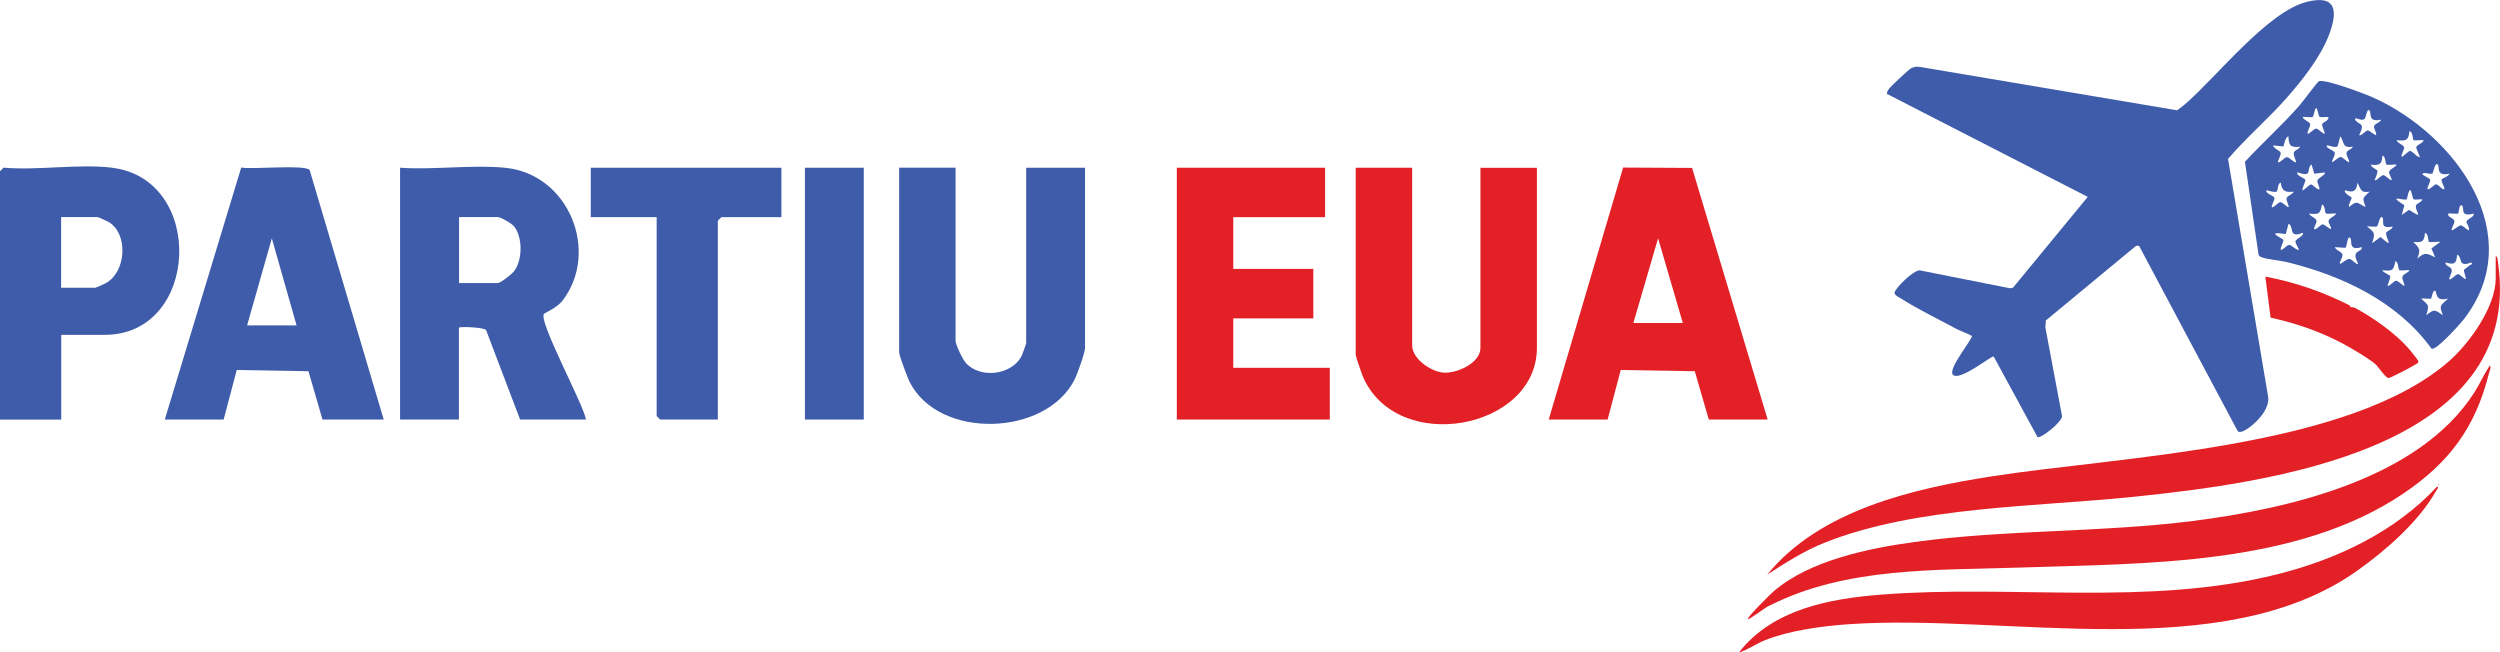 <?xml version="1.0" encoding="UTF-8"?>
<svg id="Layer_2" data-name="Layer 2" xmlns="http://www.w3.org/2000/svg" viewBox="0 0 408.24 106.54">
  <defs>
    <style>
      .cls-1 {
        fill: #3e5caa;
      }

      .cls-2 {
        fill: #e32026;
      }
    </style>
  </defs>
  <g id="Layer_1-2" data-name="Layer 1">
    <g id="_8hrQ0u" data-name="8hrQ0u">
      <g>
        <path class="cls-1" d="M349.29,40.16c-.18-.1-.43-.02-.6.08l-14.61,12.09-.08,1.13,2.73,14.53c-.04.48-.96,1.39-1.39,1.78-.38.36-2.22,1.85-2.63,1.59l-7.15-13.15c-.3-.22-5.74,4.28-6.7,2.92-.72-1.02,3.38-5.93,3.13-6.28-.08-.11-2.1-.92-2.53-1.15-2.85-1.54-6.28-3.2-8.96-4.91-.33-.21-1.14-.56-1.13-.98,0-.65,3.12-3.76,4.13-3.66l14.73,2.92.49-.1,12.2-14.82-32.79-16.82c-.03-.33.16-.57.33-.82.25-.38,3.25-3.18,3.59-3.35.48-.25.91-.3,1.44-.24l42.02,7.09c.43-.32.88-.64,1.29-.99,5.22-4.5,13.43-15.06,19.86-16.71,4.88-1.25,5.13,1.52,3.67,5.35-1.37,3.6-4.2,7.21-6.72,10.09-3.09,3.55-6.75,6.65-9.78,10.19l6.49,38.49c.39,1.67-.67,3.14-1.76,4.28-.51.53-2.49,2.32-3.15,1.69l-16.1-30.24Z"/>
        <path class="cls-1" d="M397.05,56.93c-5.57-7.7-14.57-11.91-23.6-14.13-1.16-.28-3.29-.44-4.22-.82-.21-.09-.34-.2-.42-.42l-2.22-15.14c2.89-3.13,6.09-5.99,8.9-9.19.49-.55,2.94-3.88,3.19-3.97,1.07-.37,7.46,2.05,8.83,2.66,13.38,5.99,25.56,22.43,14.77,36.28-.57.73-4.55,5.18-5.22,4.72ZM378.77,19.08c-.16-.1-.34-1.44-.55-1.44s-.4,1.34-.55,1.44c-.26.17-1.25-.06-1.65.03.12.51,1.14.74,1.22,1.18.07.34-.59,1.29-.38,1.55.11.14,1.06-.85,1.36-.85.29,0,1.25.99,1.36.85.15-.18-.47-1.21-.38-1.56.06-.26.51-.37.7-.55,1.1-1.03-.75-.42-1.12-.66ZM386.94,18.06c-.43-.53-.57,1.2-.83,1.38-.5.34-1.37-.22-1.48-.11-.36.36.93.9,1.03,1.19.18.54-.46,1.48-.4,1.54.25.24,1.08-.76,1.37-.77.26-.01,1.28.87,1.36.77.2-.26-.45-1.16-.31-1.48.19-.44.98-.56,1.16-1.04-2.23.48-1.55-1.04-1.89-1.47ZM394.11,22.87c-.13-.11-.08-1.38-.65-1.45-.16,1.6-.61,1.6-2.1,1.47.12.51,1.14.74,1.22,1.18.07.35-.58,1.28-.38,1.55.06.08,1.13-.99,1.36-.99.31,0,1.32,1.23,1.58.99.06-.06-.6-1.29-.57-1.58.05-.41,1.12-.65,1.2-1.15-.35-.08-1.5.12-1.66-.02ZM375.59,23.95c-1.51.21-1.88-.19-1.89-1.68-.59.09-.69,1.54-.87,1.65l-1.65-.18c.1.53,1.14.84,1.24,1.19.13.42-.56,1.37-.4,1.54.22.24.98-.77,1.4-.8.44-.04,1.26,1.04,1.54.8.06-.05-.5-1.1-.39-1.54.12-.47.88-.52,1.02-.98ZM384.21,23.95c-1.68.28-1.38-.58-2-1.68-.22.26-.37,1.53-.55,1.65-.4.26-1.58-.25-1.65-.18-.42.39,1.11.77,1.24,1.19.14.47-.57,1.32-.4,1.54.07.09,1.01-.84,1.37-.84.31,0,1.24.99,1.36.84.17-.21-.51-1.05-.39-1.54s.88-.52,1.02-.98ZM389.7,26.86c-.22-.14-.1-1.36-.66-1.44-.07,1.43-.52,1.63-1.89,1.47.03.45,1.03.8,1.06.98.1.51-.49,1.48-.43,1.54.24.23.98-.77,1.4-.81.31-.03,1.21.96,1.33.81.17-.21-.45-.95-.38-1.34.1-.5,1.04-.71,1.22-1.18-.39-.09-1.4.13-1.65-.03ZM377.91,28.36l-.43-1.47c-.48.1-.43,1.29-.66,1.44-.49.32-1.6-.24-1.65-.18-.36.46,1.24.99,1.28,1.19.06.41-.64,1.49-.43,1.76.06.08,1.13-.99,1.36-.99.25,0,1.13,1.02,1.37.78.13-.13-.38-1.06-.34-1.37.07-.49,1.53-1.02,1.18-1.36l-1.67.21ZM398.08,26.89c-.45-.54-.74,1.36-.87,1.44-.38.24-1.48-.38-1.65.13-.03.09,1.25.7,1.28.87.07.41-.59,1.38-.43,1.54.23.24,1.09-.75,1.37-.77.41-.02,1.12,1.03,1.36.77.15-.16-.5-1.14-.44-1.54.04-.22,1.21-.52,1.28-.97-2.22.49-1.56-1.07-1.89-1.47ZM374.54,31.3c-1.33.16-1.94-.1-2.1-1.47-.55.09-.44,1.3-.65,1.44-.39.25-1.58-.25-1.65-.18-.4.38,1.24.96,1.27,1.19.07.4-.59,1.38-.43,1.54.23.24.99-.78,1.4-.81.31-.03,1.21.96,1.33.81.15-.19-.46-1.09-.31-1.48s.99-.59,1.15-1.04ZM386.94,31.3c-1.53.26-1.38-.44-2-1.47-.09,2.26-1.9,1.15-1.99,1.26-.34.41,1.05,1.09,1.06,1.17.03.34-.57,1.07-.43,1.56,1.37-1.21,1.33-.64,2.73,0-.61-1.65-.51-1.38.63-2.52ZM394.12,32.53c-.13-.09-.39-1.4-.45-1.44-.37-.29-.59,1.4-.65,1.45-.38.33-3.36-.93-.39.99l-.43,1.56,1.18-.82c2.7,1.71.87.24,1.15-.73.1-.35.94-.51,1.03-.98-.36-.08-1.2.13-1.44-.03ZM379.82,34.85c-.22-.14-.1-1.36-.66-1.44-.29,1.61-.5,1.6-2.1,1.47.18.47,1.12.69,1.22,1.18.07.37-.54,1.16-.38,1.34.23.24,1.09-.76,1.37-.77s1.28.87,1.36.77c.17-.21-.45-.95-.38-1.34.1-.5,1.04-.71,1.22-1.18-.39-.09-1.4.13-1.65-.03ZM402.07,33.61c-.5-.52-.56,1.16-.65,1.24-.17.14-1.31-.05-1.66.02-.08.67.89.68,1.03,1.2.11.44-.62,1.25-.4,1.54.07.09,1.13-.78,1.4-.81.36-.03,1.26.9,1.33.81.25-.34-.37-1.19-.36-1.37.04-.53,1.28-.72,1.2-1.36-2.34.59-1.48-.83-1.89-1.26ZM389.04,35.51c-.41-.49-.69,1.33-.87,1.44-.29.18-1.23-.05-1.65.04,1.36,1.07,1.32,1.07.84,2.73l1.37-1.02c2.47,2.17.74.19.93-.73.04-.18,1.03-.54,1.06-.98-2.28.46-1.26-.96-1.68-1.47ZM376.01,38.03c-.05-.06-.9.5-1.48.11-.39-.26-.21-1.42-.83-1.58l-.44,1.66c-3.62-.56-.42.72-.39.98.03.29-.56,1.41-.43,1.56.24.25.94-.77,1.37-.77.38,0,1.29,1.01,1.58.77.06-.05-.6-1.04-.56-1.37.04-.36,1.55-.93,1.19-1.36ZM396.63,39.48c-.13-.11-.08-1.38-.65-1.45-.07,1.43-.52,1.63-1.89,1.47,1.05,1.1,1.23,1.24.63,2.73,1.27-1.1,1.54-.88,2.94-.21l-.62-1.45,1.46-1.07c-.38-.08-1.7.12-1.87-.02ZM383.79,38.87c-.51-.54-.51,1.52-.83,1.6l-1.69-.12c.15.53,1.11.72,1.23,1.19s-.56,1.33-.39,1.54c.08.1,1.12-.84,1.54-.8.44.04,1.16,1.03,1.4.8.06-.05-.54-.94-.39-1.53.18-.66,1.1-.53,1.02-1.2-2.34.69-1.49-1.05-1.89-1.47ZM403.54,42.86c-.05-.05-.91.5-1.48.11-.31-.21-.25-1.25-.83-1.37-.11,1.53-.48,1.65-1.89,1.26-.09.66.86.56,1.02,1.2.11.48-.55,1.36-.39,1.53.22.24.99-.78,1.4-.81.36-.03.88.76,1.33.81-.45-2-.68-1.18.58-2.25.11-.09.58-.15.26-.48ZM391.8,44.1c-.22-.14-.1-1.36-.66-1.44-.29,1.61-.5,1.6-2.1,1.47.06.38,1.24.74,1.27.98.06.37-.49,1.49-.43,1.54.24.23.98-.77,1.4-.81.31-.03,1.21.96,1.33.81.15-.18-.45-1.08-.3-1.48.16-.45.98-.64,1.15-1.04-.39-.09-1.4.14-1.65-.03ZM399.76,48.75c-2.17.58-1.78-1.01-2.1-1.26-.35-.27-.6,1.19-.65,1.24-.16.14-1.31-.05-1.66.03,1.28,1.17,1.37.98.84,2.73,1.31-1.08,1.42-.92,2.73,0-.71-1.71-.33-1.61.84-2.73Z"/>
        <path class="cls-2" d="M392.49,80.57c-17.5,11.83-42.17,11.42-62.6,12.11-13.72.47-28.35-.14-40.89,6.19-.53.12-3.37,2.4-3.57,2.21-.23-.21,3.8-4.18,4.2-4.52,5.86-5.05,15.53-7.04,23.05-8.06,14.95-2.04,30.31-1.52,45.34-3.42,15.71-1.99,36.99-6.85,46.04-21.01.91-1.43,1.57-3,2.54-4.39.23.33-.07.93-.17,1.3-2.21,8.84-6.5,14.56-13.94,19.59Z"/>
        <path class="cls-2" d="M384.93,93.19c-21.99,15.59-57.13,6.95-83,8.74-4.36.3-9.71,1.01-13.76,2.63-1.44.58-2.72,1.54-4.21,1.99,5.48-7.06,14.77-8.79,23.23-9.45,21.4-1.68,43.59,1.94,64.59-3.3,9.74-2.43,19.32-6.92,26.2-14.36.31.16-.04.51-.15.69-2.85,5.05-8.22,9.74-12.9,13.06Z"/>
        <path class="cls-2" d="M383.71,49.89l.12.25.65.09c3.03,1.63,6.6,4.12,8.87,6.71.24.27,1.53,1.88,1.55,2.03.04.3-.13.33-.32.46-.44.31-4.31,2.36-4.56,2.31-.52-.1-1.69-1.9-2.13-2.28-1.07-.92-3.84-2.55-5.15-3.26-3.68-1.99-7.88-3.45-11.96-4.33l-.86-6.7c4.81.9,9.45,2.5,13.8,4.72Z"/>
        <path class="cls-2" d="M398.18,79.01c.14.07.14.14,0,.21v-.21Z"/>
        <path class="cls-2" d="M407.54,41.81c.31.04.36.91.39,1.18,4.31,30.46-37.76,35.87-59.35,38.12-15.95,1.66-35.65,1.56-50.54,7.47-3.38,1.34-6.43,3.28-9.46,5.25,8.62-10.55,23.76-14.03,36.71-16.05,21.09-3.28,58.17-4.5,74.57-18.75,3.37-2.93,7.68-8.93,7.68-13.55v-3.68Z"/>
      </g>
    </g>
    <g>
      <path class="cls-1" d="M82.44,27.39c10.48,1,15.54,13.74,9.41,21.71-.89,1.16-2.92,2.01-3.03,2.16-.91,1.24,6.47,14.77,6.87,17.25h-10.76l-5.56-14.62c-.4-.46-4.43-.6-4.43-.37v14.99h-9.61V27.39c5.51.38,11.68-.52,17.1,0ZM74.95,46.22h6.34c.44,0,2.28-1.43,2.67-1.95,1.37-1.83,1.41-5.45.02-7.27-.39-.51-2.22-1.55-2.68-1.55h-6.34v10.76Z"/>
      <path class="cls-1" d="M156.04,27.39v28.25c0,.65,1.17,3.09,1.71,3.67,2.35,2.52,7.29,1.96,9-1.03.15-.27.82-2.12.82-2.26v-28.63h9.61v29.4c0,.8-1.26,4.31-1.71,5.2-4.72,9.33-22.19,9.81-26.93.38-.35-.7-1.71-4.31-1.71-4.82v-30.17h9.22Z"/>
      <path class="cls-1" d="M62.65,68.51h-9.99l-2.29-7.89-11.71-.2-2.14,8.09h-9.61l12.48-41.15c1.8.34,10.39-.53,11.17.4l12.1,40.75ZM48.43,53.14l-4.04-14.22-4.04,14.22h8.07Z"/>
      <path class="cls-2" d="M230.6,27.39v29.02c0,2.16,3.04,4.31,5.18,4.44s5.97-1.55,5.97-4.05v-29.4h9.22v29.4c0,13.35-22.9,17.65-28.45,4.62-.19-.45-1.14-3.26-1.14-3.47v-30.56h9.22Z"/>
      <path class="cls-2" d="M252.9,68.51l12.15-41.15,11.26.06,12.34,41.09h-9.61l-2.29-7.89-12.09-.2-2.14,8.09h-9.61ZM274.8,52.75l-4.04-13.84-4.04,13.84h8.07Z"/>
      <path class="cls-1" d="M18.26,27.39c15.36,1.82,14.36,27.29-1.15,27.29h-7.11v13.84H0V27.96l.58-.58c5.59.48,12.22-.65,17.68,0ZM9.99,46.99h5.57c.1,0,1.61-.67,1.86-.83,3.2-1.92,3.52-7.93.38-9.88-.24-.15-1.76-.83-1.86-.83h-5.96v11.53Z"/>
      <polygon class="cls-2" points="216.38 27.39 216.38 35.46 201.39 35.46 201.39 43.91 214.46 43.91 214.46 51.99 201.39 51.99 201.39 60.06 217.15 60.06 217.15 68.51 192.17 68.51 192.17 27.39 216.38 27.39"/>
      <polygon class="cls-1" points="127.6 27.39 127.6 35.46 117.8 35.46 117.22 36.04 117.22 68.51 107.81 68.51 107.23 67.94 107.23 35.46 96.47 35.46 96.47 27.39 127.6 27.39"/>
      <rect class="cls-1" x="131.44" y="27.39" width="9.61" height="41.12"/>
    </g>
  </g>
</svg>